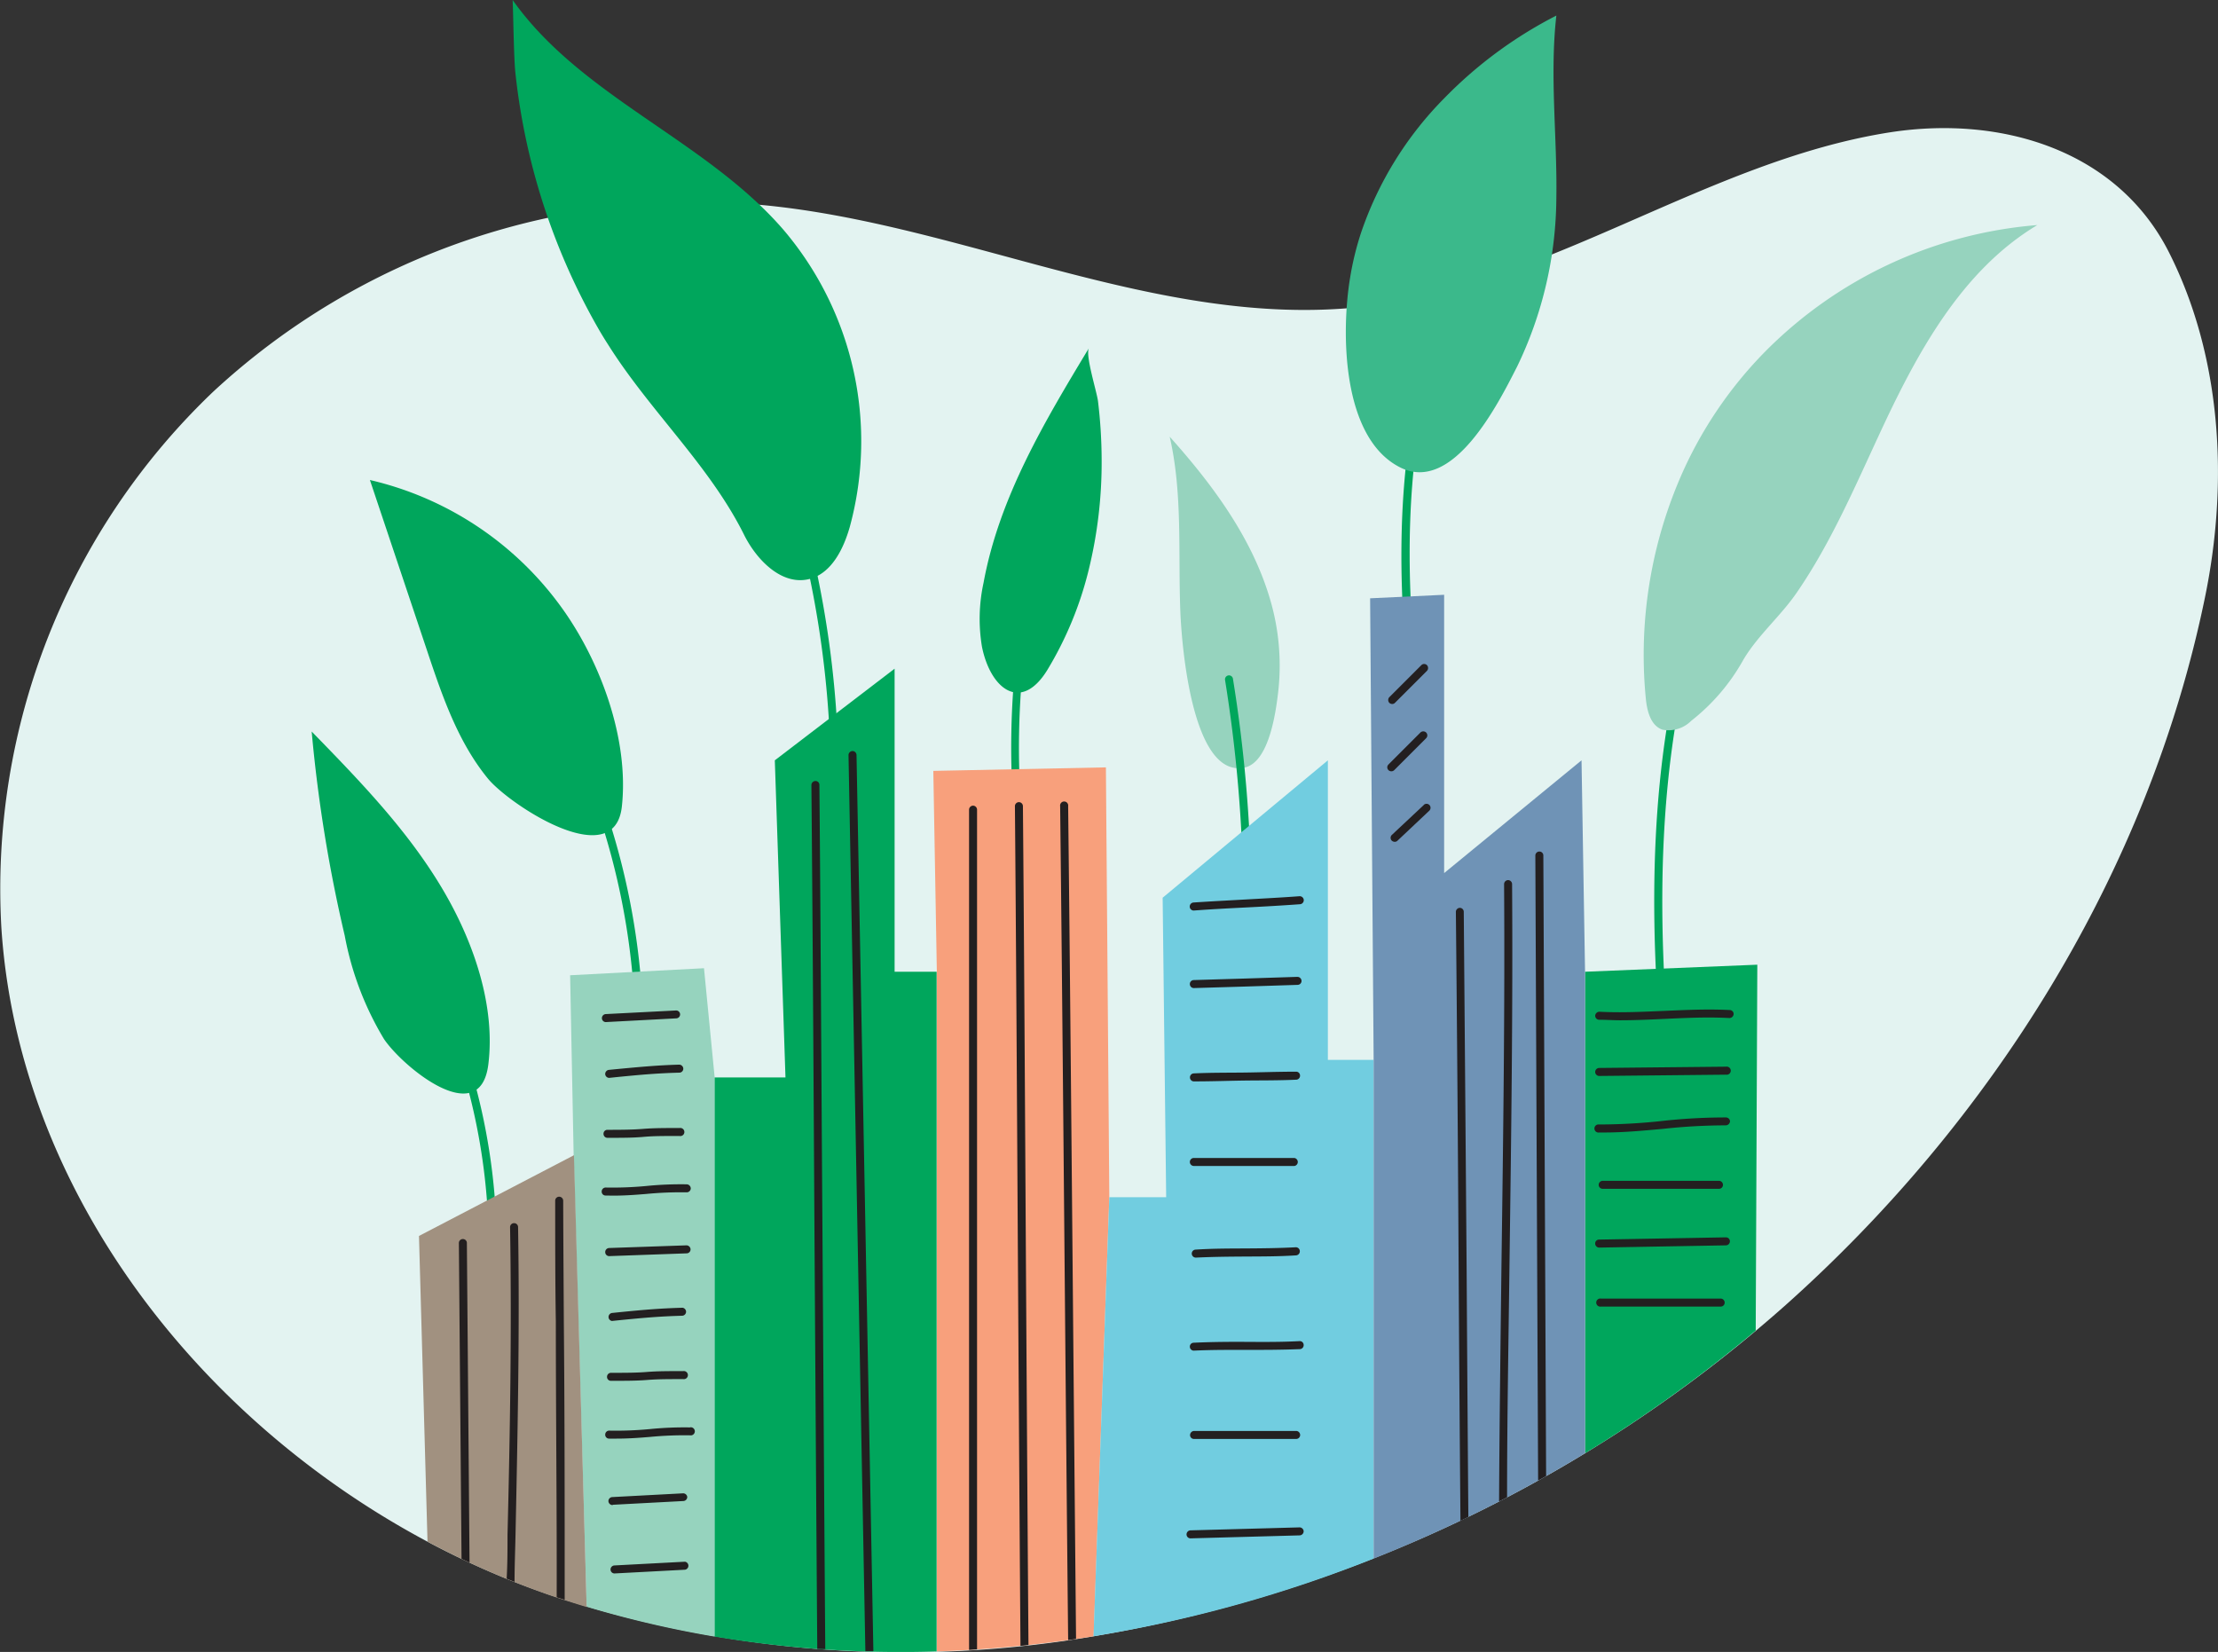<svg xmlns="http://www.w3.org/2000/svg" viewBox="0 0 207.94 154.87"><rect x="0" y="0" width="207.94" height="154.87" fill="#333333" stroke="none"/><defs><style>.cls-1{fill:#e3f3f1;}.cls-2{fill:#00a65c;}.cls-3{fill:#96d3be;}.cls-4{fill:#3bb98b;}.cls-5{fill:#f8a07c;}.cls-6{fill:#a19180;}.cls-7{fill:#71cde0;}.cls-8{fill:#6f93b6;}.cls-9{fill:#231f20;}</style></defs><title>Fichier 2</title><g id="Calque_2" data-name="Calque 2"><g id="Green_city"><path class="cls-1" d="M103.11,153.3a130.14,130.14,0,0,0,64.17-30.84C186.79,105.1,201.43,81.74,206.72,56c2.2-10.68,1.61-22.45-3.36-32.31-4.83-9.6-15.69-12.88-26.07-11.3C160,15.06,145.08,26.91,127.5,28.79c-19,2-37.16-7.81-56.16-9.58A66.74,66.74,0,0,0,20,36.71,64.38,64.38,0,0,0,.13,87C2,115.51,24.46,140.21,51.48,149.5A105.3,105.3,0,0,0,103.11,153.3Z"/><path class="cls-2" d="M41.76,83.82c-3.29-5.73-7.94-10.52-12.54-15.24a137.52,137.52,0,0,0,3.1,19.14A29,29,0,0,0,36,97.41c1.77,2.62,9,8.58,9.78,2.39C46.46,94.33,44.44,88.49,41.76,83.82Z"/><path class="cls-2" d="M52.68,57a30.71,30.71,0,0,0-18-12q2.68,8,5.36,16c1.41,4.22,2.88,8.55,5.71,12,2,2.43,11.86,8.94,12.55,2.61S56.28,62,52.68,57Z"/><path class="cls-2" d="M92.06,60.63a15.89,15.89,0,0,1,.15-6c1.47-8,5.71-15.09,9.88-22-.37.63.75,4.13.85,5a46.49,46.49,0,0,1,.34,5.41,42.28,42.28,0,0,1-1.2,10.33,33.42,33.42,0,0,1-3.91,9.47C95.71,66.81,92.86,64.6,92.06,60.63Z"/><path class="cls-3" d="M110.66,57.36c-.22-5.49.23-11.07-1-16.42,4,4.47,7.71,9.46,9.41,15.24a21.87,21.87,0,0,1,.76,8.7c-.22,1.88-.85,6.59-3.16,7.08C111.71,73,110.77,60.18,110.66,57.36Z"/><path class="cls-2" d="M95.47,77.1a.37.37,0,0,1-.38-.34A77.62,77.62,0,0,1,99,44.9a.37.37,0,0,1,.7.24,76.82,76.82,0,0,0-3.89,31.55.37.37,0,0,1-.34.41Z"/><path class="cls-2" d="M116.94,83.88a.38.38,0,0,1-.38-.37,134.79,134.79,0,0,0-1.71-19.76.37.37,0,1,1,.74-.12,134.92,134.92,0,0,1,1.72,19.87.38.38,0,0,1-.37.38Z"/><path class="cls-2" d="M59.92,96.1a.37.37,0,0,1-.37-.37,66.74,66.74,0,0,0-10.36-34,.38.38,0,0,1,.11-.52.37.37,0,0,1,.52.12A67.55,67.55,0,0,1,60.3,95.71a.39.39,0,0,1-.37.39Z"/><path class="cls-2" d="M46.19,117.07a.37.37,0,0,1-.37-.37,58.11,58.11,0,0,0-5.59-24.6.38.38,0,1,1,.68-.32,58.81,58.81,0,0,1,5.66,24.91.38.38,0,0,1-.38.38Z"/><path class="cls-2" d="M155.87,95.6a.38.38,0,0,1-.38-.35c-2.27-31.78,4.94-52.35,24.09-68.79a.38.38,0,0,1,.49.57C161.12,43.29,154,63.68,156.24,95.2a.37.37,0,0,1-.35.4Z"/><path class="cls-2" d="M73.23,41.71l-.65.23h-.07a94.33,94.33,0,0,1,5.37,30,.37.37,0,0,0,.37.37h0a.39.39,0,0,0,.37-.39A95.1,95.1,0,0,0,73.23,41.71Z"/><path class="cls-2" d="M132,59.43a.37.37,0,0,1-.37-.35c-.66-9.71,0-18,2-25.21a.37.37,0,1,1,.72.19c-2,7.17-2.59,15.34-1.94,25a.38.38,0,0,1-.35.4Z"/><path class="cls-3" d="M158,43.72a38.81,38.81,0,0,1,7.29-10.56A40.46,40.46,0,0,1,191,21.1c-7.17,4.3-11.35,12.13-14.86,19.72-2.32,5-4.54,10.15-7.68,14.72-1.51,2.21-3.64,4-5,6.28a19,19,0,0,1-4.91,5.76,3,3,0,0,1-2.68.83c-1.14-.38-1.47-1.8-1.58-3A42,42,0,0,1,158,43.72Z"/><path class="cls-2" d="M57,32.29c3.93,6.26,9.54,11.35,12.78,17.89C71,52.6,73.41,55,76,54.25c2-.59,3.09-2.82,3.67-4.86a30.59,30.59,0,0,0-6.23-27.86C66.15,13.11,54.5,9.1,48.06,0c.06,1.35.11,5.38.25,6.75A61.29,61.29,0,0,0,56,30.64C56.32,31.2,56.65,31.75,57,32.29Z"/><path class="cls-4" d="M127.6,21.82a33,33,0,0,1,7.84-12.65,40.23,40.23,0,0,1,10.47-7.71c-.64,5.65.09,11.37,0,17.06a36.81,36.81,0,0,1-3.68,15.85c-1.73,3.39-6,12-11,9.43C125.74,41,125.74,31,126.58,26A27.51,27.51,0,0,1,127.6,21.82Z"/><path class="cls-5" d="M103.68,71.94l-16.18.33.33,18.83v63.72a117,117,0,0,0,14.7-1.42L104,112.24Z"/><path class="cls-3" d="M66,90.77l-12.55.66.33,16.84L55,150.63a98.71,98.71,0,0,0,12,2.8V101Z"/><path class="cls-6" d="M39.28,115.87l.8,28.66a79.94,79.94,0,0,0,11.4,5c1.17.4,2.35.77,3.52,1.13l-1.19-42.36Z"/><path class="cls-2" d="M83.87,91.1V62.69L72.64,71.28l1,29.73H67v52.42a105.92,105.92,0,0,0,20.81,1.39V91.1Z"/><path class="cls-7" d="M124.49,99.36V71.28L109,84.16l.33,28.08H104l-1.48,41.16.58-.1a125.1,125.1,0,0,0,25.67-7.18V99.36Z"/><path class="cls-2" d="M148.6,91.1v45.14a130.09,130.09,0,0,0,16-11.5l.15-34.3Z"/><path class="cls-8" d="M148.27,71.28,135.39,81.85V55.76l-6.94.33.33,43.27v46.76a131.73,131.73,0,0,0,19.82-9.88V91.1Z"/><path class="cls-9" d="M56.79,95.82h0l6.6-.35a.37.37,0,1,0,0-.74l-6.6.34a.38.38,0,0,0-.36.4A.37.37,0,0,0,56.79,95.82Z"/><path class="cls-9" d="M57.47,141.07l6.6-.35a.38.38,0,0,0,.36-.39A.39.39,0,0,0,64,140l-6.6.35a.38.38,0,0,0-.36.39.39.39,0,0,0,.38.36Z"/><path class="cls-9" d="M64.2,146.41l-6.61.35a.38.38,0,0,0-.35.4.37.37,0,0,0,.37.35h0l6.61-.35a.38.38,0,0,0,0-.75Z"/><path class="cls-9" d="M57.08,100.3a.39.39,0,0,0-.34.42.38.38,0,0,0,.37.33h0c3.08-.32,4.68-.44,6.58-.49a.37.37,0,0,0,.37-.38.39.39,0,0,0-.39-.37C61.79,99.86,60.17,100,57.08,100.3Z"/><path class="cls-9" d="M63.72,105.75c-1.38,0-2.41,0-3.4.08s-2,.09-3.37.09a.36.36,0,0,0-.37.37.37.37,0,0,0,.37.38c1.38,0,2.41,0,3.4-.09s2-.08,3.37-.08a.38.38,0,1,0,0-.75Z"/><path class="cls-9" d="M57.48,112.09c1.14,0,2.15-.08,3.13-.16a33.69,33.69,0,0,1,3.76-.15.38.38,0,0,0,.39-.36.39.39,0,0,0-.37-.39,32.52,32.52,0,0,0-3.84.16,33.75,33.75,0,0,1-3.76.14.37.37,0,0,0-.38.37.36.36,0,0,0,.36.38Z"/><path class="cls-9" d="M64,122.6c-1.92.05-3.54.17-6.63.49a.38.38,0,0,0,0,.75h0c3.08-.32,4.68-.44,6.58-.49a.38.38,0,0,0,.37-.38A.39.39,0,0,0,64,122.6Z"/><path class="cls-9" d="M64.05,128.54c-1.38,0-2.41,0-3.4.08s-2,.08-3.37.08a.37.37,0,0,0-.37.38.36.36,0,0,0,.37.37c1.38,0,2.41,0,3.4-.08s2-.08,3.37-.08a.38.38,0,1,0,0-.75Z"/><path class="cls-9" d="M64.72,133.82a32.43,32.43,0,0,0-3.84.16,33.75,33.75,0,0,1-3.76.14.37.37,0,0,0-.38.37.36.36,0,0,0,.36.38h.7c1.15,0,2.16-.08,3.14-.16a33.49,33.49,0,0,1,3.76-.15.38.38,0,1,0,0-.75Z"/><path class="cls-9" d="M57.11,117.76h0l7.27-.26a.37.37,0,0,0,.36-.39.39.39,0,0,0-.38-.36L57.1,117a.38.38,0,0,0-.36.39A.37.37,0,0,0,57.11,117.76Z"/><path class="cls-9" d="M91.23,75.53a.38.38,0,0,0-.38.38l0,78.77.75-.05,0-78.72A.38.38,0,0,0,91.23,75.53Z"/><path class="cls-9" d="M95.9,75.57a.38.38,0,0,0-.37-.37h0a.38.38,0,0,0-.38.38c.1,11.39.19,26.92.28,42.44.08,12.88.16,25.76.24,36.28l.75-.08c-.08-10.51-.16-23.36-.24-36.21C96.09,102.49,96,87,95.9,75.57Z"/><path class="cls-9" d="M100.14,75.58a.38.38,0,1,0-.75,0c.14,12,.28,27.6.42,43.18.11,12.23.22,24.47.33,35l.74-.11c-.1-10.51-.21-22.71-.32-34.9C100.42,103.17,100.28,87.61,100.14,75.58Z"/><path class="cls-9" d="M111.94,85.36h0c1.76-.13,3.35-.21,4.94-.29s3.2-.17,5-.3a.38.38,0,0,0,.35-.4.38.38,0,0,0-.41-.35c-1.75.13-3.35.21-4.94.3s-3.19.17-5,.29a.38.38,0,0,0-.34.41A.37.37,0,0,0,111.94,85.36Z"/><path class="cls-9" d="M111.94,126.62h0c1.69-.08,3.34-.07,4.93-.07s3.26,0,5-.07a.37.37,0,0,0,.35-.39.36.36,0,0,0-.39-.36c-1.69.09-3.34.08-4.93.07s-3.26,0-5,.08a.36.36,0,0,0-.35.39A.37.37,0,0,0,111.94,126.62Z"/><path class="cls-9" d="M121.49,116.93c-1.7.09-3.22.1-4.69.11s-3,0-4.71.11a.37.37,0,0,0-.36.39.38.38,0,0,0,.38.36h0c1.69-.08,3.21-.09,4.68-.1s3,0,4.72-.11a.38.38,0,0,0,.35-.4A.37.37,0,0,0,121.49,116.93Z"/><path class="cls-9" d="M111.94,92.63h0l4.72-.14,5-.16a.37.37,0,0,0,.36-.38.39.39,0,0,0-.39-.37l-5,.16-4.72.14a.37.37,0,0,0-.36.39A.37.37,0,0,0,111.94,92.63Z"/><path class="cls-9" d="M111.94,101.38h0c1.71,0,3.24-.06,4.78-.08s3.09,0,4.8-.08a.37.37,0,0,0,.36-.39.36.36,0,0,0-.38-.36c-1.71,0-3.25.06-4.78.08s-3.09,0-4.8.08a.37.37,0,0,0-.36.39A.37.37,0,0,0,111.94,101.38Z"/><path class="cls-9" d="M121.84,143.19l-10.24.28a.38.38,0,0,0-.36.39.37.37,0,0,0,.37.36h0l10.24-.28a.39.39,0,0,0,.37-.39A.39.39,0,0,0,121.84,143.19Z"/><path class="cls-9" d="M121.53,134.15c-1.82,0-3.33,0-4.79,0s-3,0-4.79,0a.39.39,0,0,0-.38.37.36.36,0,0,0,.36.38c.78,0,1.49,0,2.18,0l2.63,0c1.46,0,3,0,4.77,0a.37.37,0,0,0,.38-.36A.38.38,0,0,0,121.53,134.15Z"/><path class="cls-9" d="M111.93,109.31c1.72,0,3.24,0,4.72,0s3,0,4.7,0h0a.38.38,0,0,0,0-.75c-1.72,0-3.25,0-4.72,0s-3,0-4.7,0a.37.37,0,0,0-.38.36A.38.38,0,0,0,111.93,109.31Z"/><path class="cls-9" d="M137.23,85.48a.37.37,0,0,0-.37-.37h0a.38.38,0,0,0-.37.38q.17,16.89.26,33.69.07,11.69.17,23.39l.74-.36q-.09-11.53-.16-23Q137.37,102.35,137.23,85.48Z"/><path class="cls-9" d="M141.38,82.51h0a.38.38,0,0,0-.37.38c.08,11.61-.08,23.66-.24,35.31-.09,7.43-.19,15-.23,22.56l.75-.39c0-7.4.14-14.86.23-22.16.16-11.65.32-23.7.24-35.32A.38.38,0,0,0,141.38,82.51Z"/><path class="cls-9" d="M144.32,79.83h0a.38.38,0,0,0-.38.37l.26,58.6.75-.42-.26-58.18A.37.37,0,0,0,144.32,79.83Z"/><path class="cls-9" d="M162.16,94.69c-2.16-.11-4.19,0-6.14.08s-4,.19-6.08.08a.4.4,0,0,0-.39.36.38.38,0,0,0,.35.39c.68,0,1.34.05,2,.05,1.44,0,2.82-.07,4.16-.13,1.94-.09,3.95-.19,6.07-.08a.4.4,0,0,0,.4-.36A.37.37,0,0,0,162.16,94.69Z"/><path class="cls-9" d="M161.81,100h0l-11.88.12a.38.38,0,0,0-.38.38.38.38,0,0,0,.38.37h0l11.89-.12a.38.38,0,1,0,0-.75Z"/><path class="cls-9" d="M161.82,104.76a54,54,0,0,0-6,.33,55.26,55.26,0,0,1-5.9.33.38.38,0,1,0,0,.75h.51c1.84,0,3.68-.18,5.47-.34a55.3,55.3,0,0,1,5.91-.33.41.41,0,0,0,.38-.37A.38.38,0,0,0,161.82,104.76Z"/><path class="cls-9" d="M150.25,111.45h10.9a.37.37,0,0,0,.38-.37.38.38,0,0,0-.38-.38h-10.9a.38.38,0,0,0-.37.38A.37.37,0,0,0,150.25,111.45Z"/><path class="cls-9" d="M161.81,116l-11.9.21a.36.36,0,0,0-.36.38.38.38,0,0,0,.37.37h0l11.89-.21a.38.38,0,0,0,.37-.38A.37.37,0,0,0,161.81,116Z"/><path class="cls-9" d="M161.32,121.74H150.09a.38.38,0,1,0,0,.75h11.23a.37.37,0,0,0,.37-.37A.38.38,0,0,0,161.32,121.74Z"/><path class="cls-9" d="M76.82,73.59a.36.36,0,0,0-.38-.37.38.38,0,0,0-.37.38c.1,10.62.2,26.79.29,42.44.09,13.83.18,28.09.26,38.55l.75,0c-.08-10.46-.17-24.74-.26-38.61C77,100.39,76.92,84.21,76.82,73.59Z"/><path class="cls-9" d="M79.92,70.41h0a.38.38,0,0,0-.37.39l1.58,84,.75,0L80.3,70.78A.38.38,0,0,0,79.92,70.41Z"/><path class="cls-9" d="M130.52,66a.36.36,0,0,0,.26-.11l3-3a.39.39,0,0,0,0-.53.37.37,0,0,0-.53,0l-3,3a.39.39,0,0,0,0,.53A.4.4,0,0,0,130.52,66Z"/><path class="cls-9" d="M130.7,72.21l3-3a.38.38,0,0,0,0-.54.39.39,0,0,0-.53,0l-3,3a.37.37,0,0,0,0,.53.39.39,0,0,0,.27.11A.38.38,0,0,0,130.7,72.21Z"/><path class="cls-9" d="M133.48,75.47l-3,2.81a.38.38,0,0,0,0,.53.43.43,0,0,0,.28.11.35.35,0,0,0,.25-.1L134,76a.37.37,0,1,0-.52-.54Z"/><path class="cls-9" d="M43.39,116.16a.37.37,0,0,0-.37.37l.25,29.61.75.35-.25-30A.37.37,0,0,0,43.39,116.16Z"/><path class="cls-9" d="M48.19,114.67a.37.37,0,0,0-.37.38c.16,9.47,0,19.32-.24,28.85,0,1.35,0,2.72-.08,4.1l.74.3c0-1.47.06-2.94.09-4.39.2-9.53.4-19.38.24-28.87A.37.37,0,0,0,48.19,114.67Z"/><path class="cls-9" d="M52.8,112.56a.38.38,0,0,0-.38-.37h0a.37.37,0,0,0-.37.38c0,3.8,0,7.58.06,11.35,0,8.45.1,17.12.08,25.82l.75.24c0-8.78,0-17.53-.08-26.07C52.84,120.14,52.81,116.36,52.8,112.56Z"/></g></g></svg>